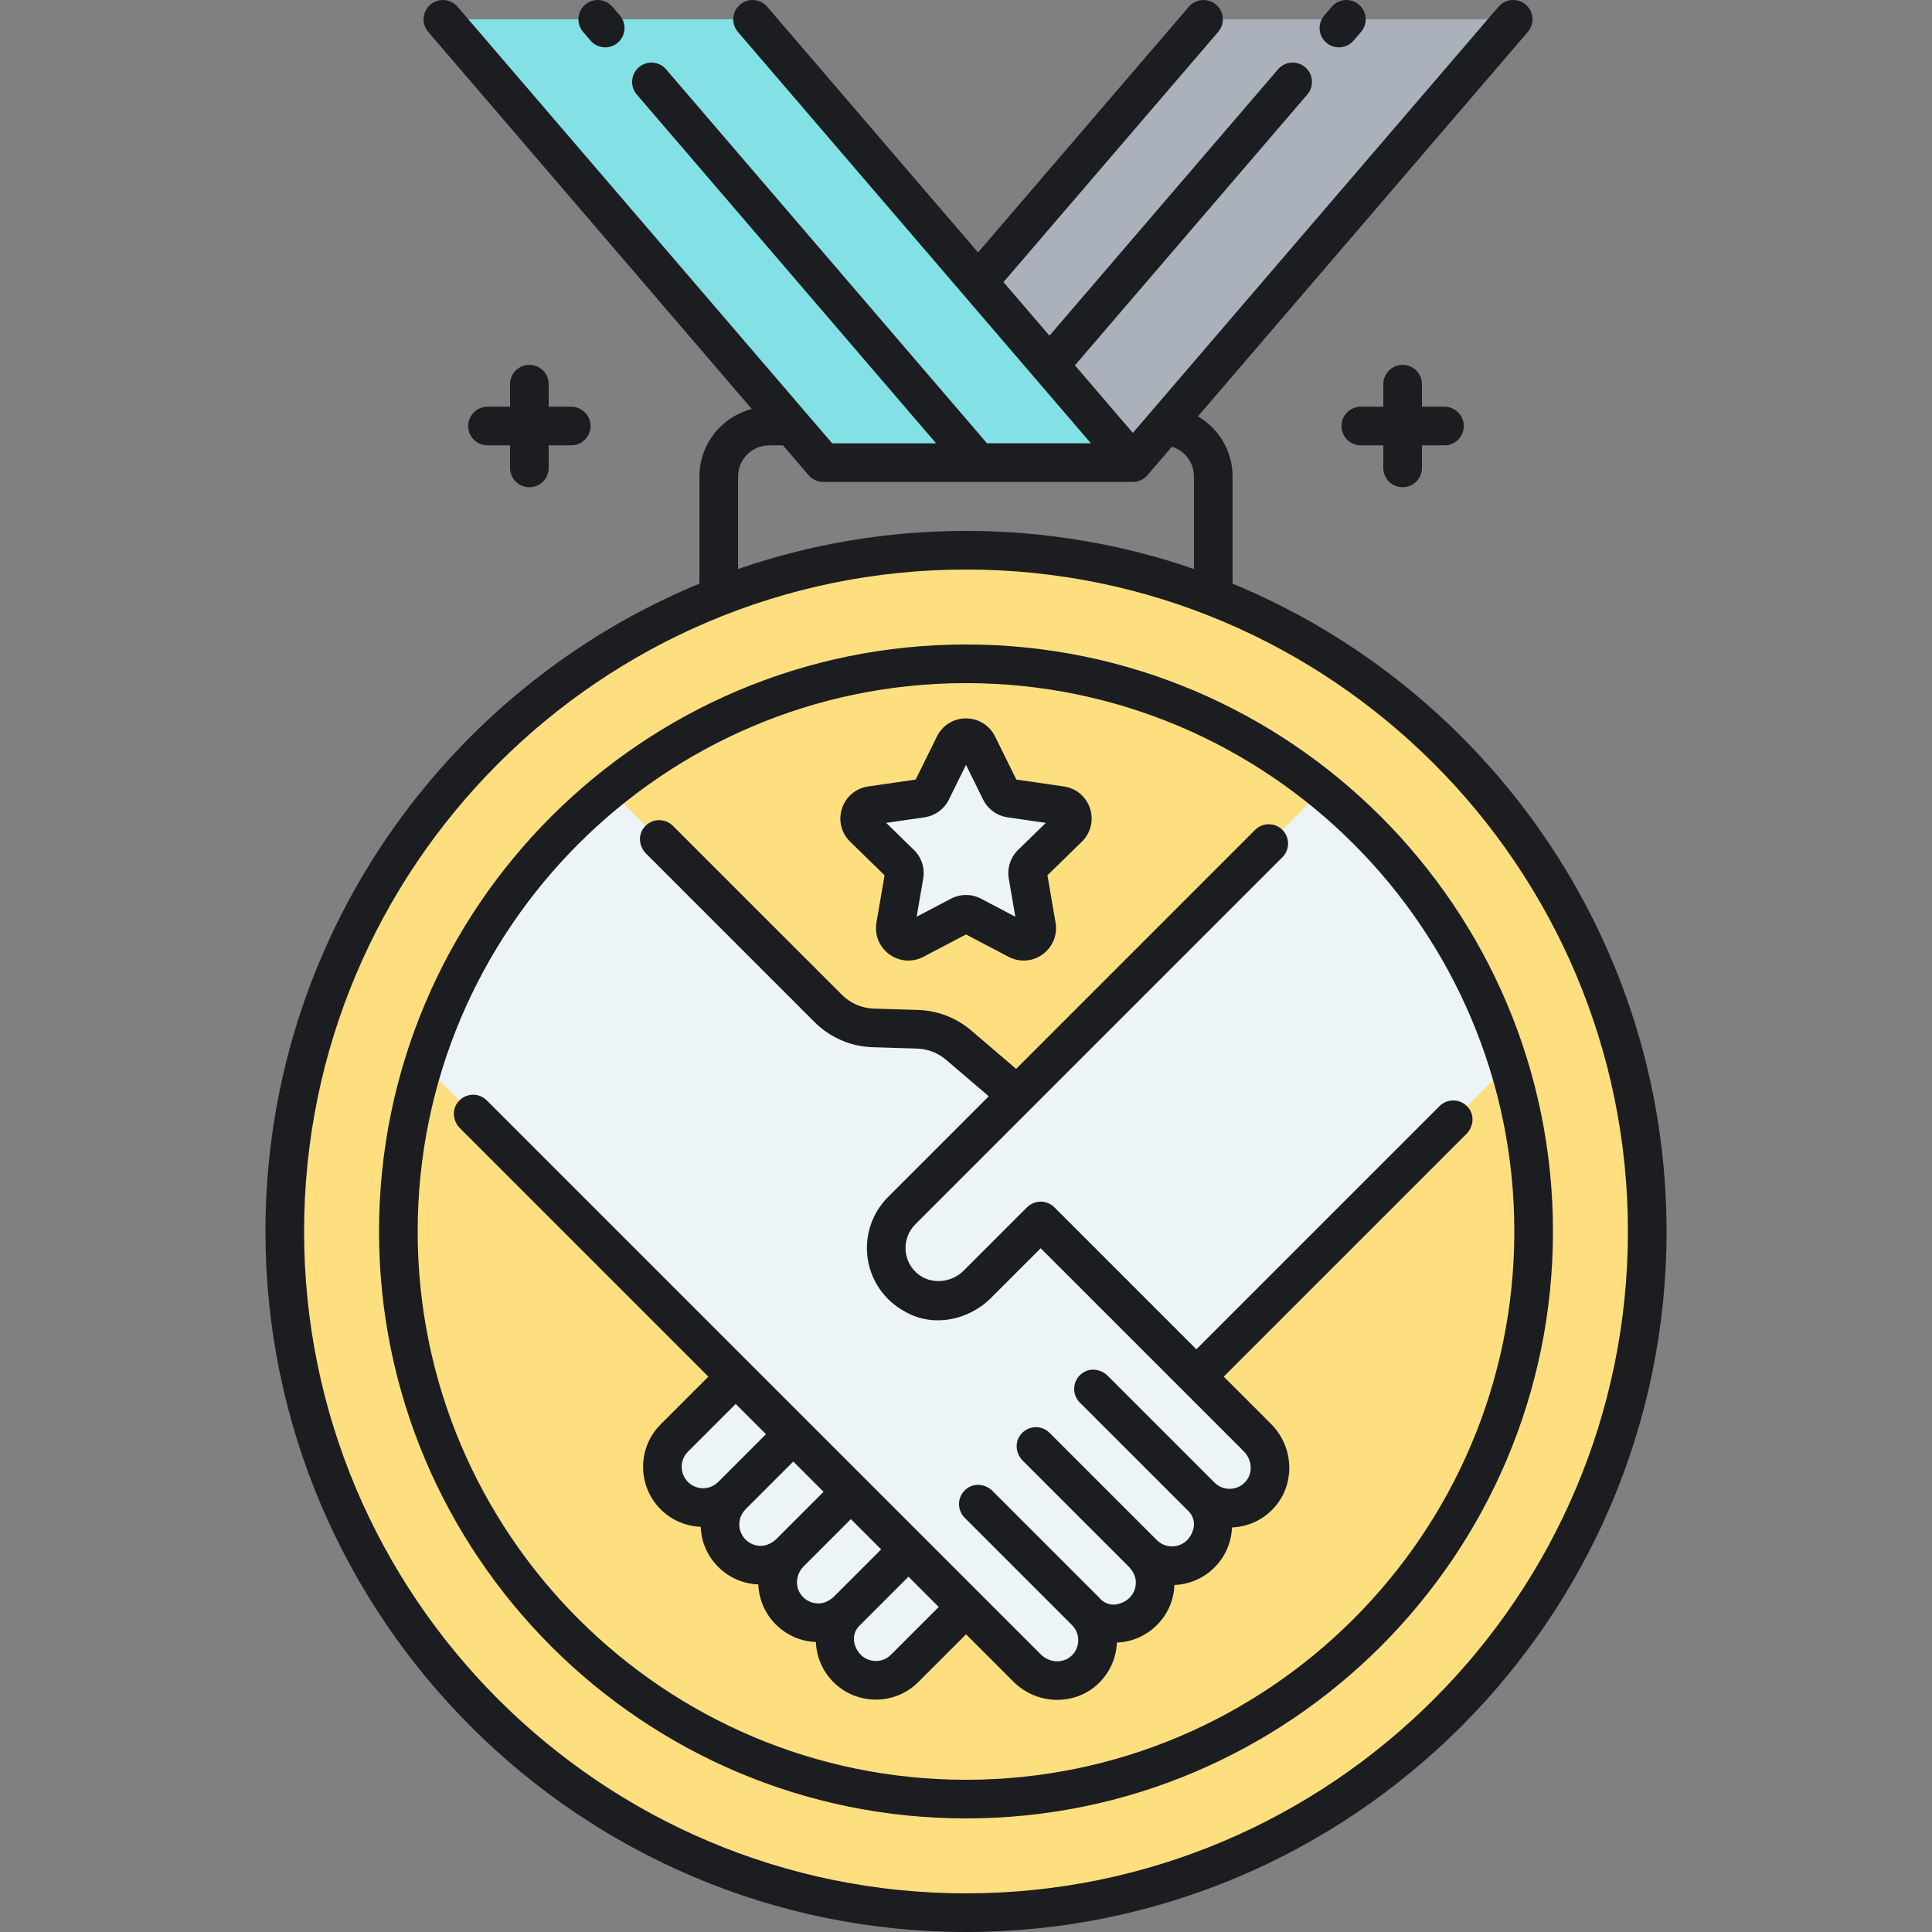 <?xml version="1.0" encoding="UTF-8"?>
<!-- Generator: Adobe Illustrator 22.0.0, SVG Export Plug-In . SVG Version: 6.00 Build 0)  -->
<svg xmlns="http://www.w3.org/2000/svg" xmlns:xlink="http://www.w3.org/1999/xlink" version="1.1" id="Layer_1" x="0px" y="0px" viewBox="0 0 500 500" style="enable-background:new 0 0 500 500;" xml:space="preserve" width="512" height="512">
<rect x="0" y="0" width="500" height="500" fill="#808080" stroke="none"/>
<style type="text/css">
	.st0{fill:#83E1E5;}
	.st1{fill:#AAB1BA;}
	.st2{fill:#ECF4F7;}
	.st3{fill:#FDDF7F;}
	.st4{fill:#1C1D21;}
	.st5{fill:#FFFFFF;}
</style>
<g>
	<g>
		<circle class="st3" cx="250" cy="318.697" r="176.303"/>
	</g>
</g>
<g>
	<g>
		<path class="st2" d="M248.424,237.011l-11.759,6.182c-2.484,1.306-5.387-0.803-4.913-3.57l2.246-13.094    c0.188-1.098-0.176-2.219-0.974-2.997l-9.513-9.273c-2.01-1.959-0.901-5.372,1.877-5.776l13.147-1.91    c1.103-0.16,2.056-0.853,2.549-1.852l5.879-11.913c1.242-2.517,4.831-2.517,6.073,0l5.879,11.913    c0.493,0.999,1.447,1.692,2.549,1.852l13.147,1.91c2.777,0.404,3.886,3.817,1.877,5.776l-9.513,9.273    c-0.798,0.778-1.162,1.899-0.974,2.997l2.246,13.094c0.474,2.766-2.429,4.876-4.913,3.57l-11.759-6.182    C250.589,236.492,249.411,236.492,248.424,237.011z"/>
	</g>
</g>
<g>
	<g>
		<path class="st2" d="M309.627,356.271l80.808-80.808c-8.695-28.277-25.698-52.911-48.157-71.066l-79.029,79.035l-15.124-12.927    c-2.986-2.552-6.753-4.009-10.679-4.129l-11.439-0.35c-4.39-0.134-8.563-1.938-11.668-5.043l-56.599-56.599    c-22.462,18.151-39.468,42.782-48.168,71.057l80.831,80.831l-15.894,15.894c-4.115,4.115-4.115,10.788,0,14.903    c4.115,4.115,10.788,4.115,14.903,0c-4.115,4.115-4.115,10.788,0,14.903c4.115,4.115,10.788,4.115,14.903,0    c-4.115,4.115-4.115,10.788,0,14.903c4.115,4.115,10.788,4.115,14.903,0c-4.115,4.115-4.115,10.788,0,14.903    c4.115,4.115,10.788,4.115,14.903,0l15.894-15.894l15.8,15.8c4.103,4.103,10.832,4.413,15.009,0.386    c4.256-4.103,4.303-10.88,0.141-15.042c4.115,4.115,10.788,4.115,14.903,0c4.115-4.115,4.115-10.788,0-14.903    c4.115,4.115,10.788,4.115,14.903,0v0c4.115-4.115,4.115-10.788,0-14.903c4.162,4.162,10.939,4.115,15.042-0.141    c4.027-4.177,3.717-10.907-0.386-15.01L309.627,356.271z"/>
	</g>
</g>
<g>
	<g>
		<polygon class="st0" points="194.758,5 114.622,5 213.064,119.727 293.2,119.727   "/>
	</g>
</g>
<g>
	<g>
		<polygon class="st1" points="391.606,5 311.471,5 253.114,73.01 293.182,119.706   "/>
	</g>
</g>
<path class="st4" d="M142,99.424v5.833h5.833c2.761,0,5,2.239,5,5s-2.239,5-5,5H142v5.833c0,2.761-2.239,5-5,5s-5-2.239-5-5v-5.833  h-5.833c-2.761,0-5-2.239-5-5s2.239-5,5-5H132v-5.833c0-2.761,2.239-5,5-5S142,96.662,142,99.424z M363,126.089c2.761,0,5-2.239,5-5  v-5.833h5.833c2.761,0,5-2.239,5-5s-2.239-5-5-5H368v-5.833c0-2.761-2.239-5-5-5s-5,2.239-5,5v5.833h-5.833c-2.761,0-5,2.239-5,5  s2.239,5,5,5H358v5.833C358,123.851,360.238,126.089,363,126.089z M152.829,10.509c0.989,1.153,2.389,1.744,3.797,1.744  c1.152,0,2.311-0.396,3.254-1.206c2.095-1.798,2.336-4.955,0.538-7.051l-1.934-2.253c-1.799-2.096-4.955-2.337-7.051-0.538  c-2.095,1.798-2.336,4.955-0.538,7.051L152.829,10.509z M346.507,12.253c1.408,0,2.809-0.592,3.797-1.744l1.933-2.253  c1.798-2.096,1.557-5.252-0.539-7.05c-2.096-1.798-5.253-1.557-7.051,0.539l-1.933,2.253c-1.798,2.096-1.557,5.252,0.539,7.05  C344.197,11.857,345.354,12.253,346.507,12.253z M220.021,217.839c-2.302-2.244-3.116-5.538-2.122-8.596  c0.994-3.058,3.587-5.245,6.77-5.708l12.307-1.788l5.504-11.152c1.423-2.884,4.305-4.675,7.521-4.675s6.097,1.791,7.52,4.675  l5.504,11.152l12.307,1.788c3.182,0.462,5.776,2.649,6.77,5.708c0.994,3.058,0.18,6.352-2.123,8.596l-8.905,8.68l2.103,12.258  c0.543,3.169-0.734,6.312-3.336,8.202c-1.47,1.068-3.19,1.611-4.922,1.611c-1.333,0-2.672-0.321-3.91-0.972L250,241.831  l-11.008,5.787c-2.845,1.496-6.23,1.252-8.832-0.638c-2.602-1.89-3.879-5.033-3.336-8.202l2.103-12.257L220.021,217.839z   M229.343,212.961l7.171,6.99c1.977,1.927,2.878,4.702,2.411,7.423l-1.692,9.87l8.864-4.66c1.222-0.642,2.562-0.964,3.902-0.964  s2.681,0.321,3.902,0.964l8.864,4.66l-1.693-9.871c-0.467-2.72,0.435-5.495,2.412-7.422l7.171-6.991l-9.911-1.44  c-2.732-0.397-5.092-2.112-6.314-4.587L250,197.953l-4.432,8.981c-1.222,2.475-3.582,4.19-6.313,4.587L229.343,212.961z   M401.906,318.697c0,83.761-68.145,151.906-151.906,151.906S98.094,402.458,98.094,318.697S166.239,166.791,250,166.791  S401.906,234.935,401.906,318.697z M391.906,318.697c0-78.247-63.659-141.906-141.906-141.906s-141.906,63.659-141.906,141.906  S171.752,460.603,250,460.603S391.906,396.944,391.906,318.697z M379.505,293.465l-62.806,62.806l12.265,12.265  c6.084,6.084,6.287,15.96,0.45,22.015c-2.811,2.916-6.55,4.59-10.575,4.746c-0.15,3.769-1.661,7.493-4.531,10.364  c-2.871,2.871-6.596,4.381-10.364,4.531c-0.152,3.919-1.75,7.583-4.539,10.372c-2.871,2.871-6.596,4.381-10.364,4.531  c-0.156,4.024-1.83,7.764-4.745,10.574c-2.944,2.838-6.793,4.249-10.669,4.249c-4.095,0-8.22-1.573-11.346-4.699l-12.264-12.264  l-12.359,12.359c-3.029,3.029-7.008,4.543-10.987,4.543c-3.979,0-7.958-1.515-10.988-4.544c-2.871-2.871-4.381-6.595-4.531-10.364  c-3.919-0.152-7.582-1.75-10.372-4.539c-2.871-2.871-4.381-6.596-4.531-10.364c-3.919-0.152-7.583-1.75-10.372-4.539  c-2.789-2.789-4.387-6.452-4.539-10.372c-3.769-0.15-7.493-1.66-10.364-4.531c-6.058-6.058-6.058-15.916,0-21.974v0l12.358-12.358  l-64.292-64.291c-1.7-1.7-2.123-4.4-0.789-6.4c1.819-2.727,5.537-2.995,7.729-0.804l116.326,116.326l11.245,11.245c0,0,0,0,0,0  l15.8,15.8c2.256,2.257,5.847,2.4,8.003,0.322c1.081-1.042,1.684-2.441,1.697-3.939c0.014-1.498-0.562-2.907-1.621-3.966  c0,0-0.001-0.001-0.001-0.001l-27.772-27.773c-2.192-2.192-1.923-5.911,0.804-7.729c2-1.333,4.7-0.909,6.4,0.791l27.639,27.639  l0.001,0.001c1.107,1.384,2.903,2.054,4.636,1.683c3.219-0.689,5.055-3.307,4.792-6.134c-0.105-1.137-0.626-2.195-1.349-3.079  l-0.251-0.306l-27.638-27.638c-1.699-1.699-2.123-4.4-0.789-6.4c1.819-2.727,5.537-2.995,7.729-0.804l27.772,27.772  c0,0,0,0,0.001,0.001c2.895,2.895,8.228,1.908,9.463-2.967c0.454-1.792-0.202-3.689-1.63-4.864l-0.002-0.002l-27.772-27.772  c-2.192-2.192-1.923-5.911,0.804-7.729c2-1.333,4.7-0.909,6.4,0.791l27.636,27.636c0.001,0.001,0.003,0.002,0.004,0.003  c1.06,1.06,2.473,1.645,3.967,1.622c1.498-0.014,2.897-0.616,3.939-1.698c2.079-2.157,1.935-5.747-0.322-8.004l-15.799-15.799  c0-0.001-0.001-0.001-0.002-0.001l-36.754-36.754l-12.823,12.823c-5.998,5.998-15.48,7.802-22.691,3.335  c-0.048-0.03-0.1-0.05-0.149-0.078c-0.008-0.005-0.013-0.008-0.021-0.012c-0.003-0.002-0.005-0.003-0.008-0.004  c-0.014-0.008-0.033-0.02-0.047-0.028c-0.127-0.074-0.234-0.137-0.331-0.196c-0.007-0.004-0.014-0.008-0.021-0.012  c-0.001-0.001-0.002-0.002-0.004-0.002c-0.007-0.004-0.014-0.008-0.02-0.012c-0.302-0.184-0.626-0.401-0.947-0.626  c-0.003-0.002-0.006-0.004-0.009-0.007c-0.002-0.002-0.005-0.003-0.007-0.004c-0.211-0.148-0.437-0.313-0.659-0.485  c0,0,0,0-0.001-0.001c-0.001-0.001-0.002-0.002-0.003-0.002c-0.253-0.196-0.501-0.401-0.746-0.611  c-0.001-0.001-0.002-0.002-0.003-0.003c-0.098-0.074-0.24-0.191-0.379-0.317c-0.116-0.105-0.221-0.209-0.322-0.313  c-0.118-0.104-0.223-0.202-0.326-0.304c-0.146-0.147-0.274-0.288-0.399-0.432c-0.2-0.214-0.406-0.44-0.603-0.671  c-0.216-0.252-0.424-0.514-0.627-0.78c0,0,0,0,0,0c-0.001-0.001-0.001-0.001-0.002-0.002c-0.185-0.242-0.365-0.484-0.536-0.732  c-0.189-0.274-0.364-0.549-0.535-0.827c-0.158-0.257-0.31-0.509-0.451-0.765c-0.162-0.295-0.307-0.586-0.448-0.879c0,0,0,0,0,0  c0,0,0-0.001-0.001-0.002c-0.126-0.26-0.254-0.529-0.37-0.802c-0.124-0.289-0.238-0.593-0.35-0.899  c-0.084-0.231-0.155-0.436-0.224-0.645c-0.019-0.057-0.043-0.119-0.061-0.176c0,0,0-0.001,0-0.002c0,0,0,0,0,0  c-0.093-0.296-0.173-0.6-0.252-0.904l0.001,0c-0.002-0.008-0.005-0.016-0.007-0.024c-0.007-0.027-0.012-0.048-0.019-0.074l0,0  c-0.003-0.01-0.005-0.02-0.007-0.029c-0.07-0.273-0.129-0.507-0.177-0.736c-0.063-0.302-0.111-0.6-0.158-0.899l-0.02-0.129  l-0.003-0.022c-0.039-0.247-0.076-0.493-0.103-0.741c-0.034-0.311-0.052-0.606-0.068-0.902l-0.01-0.165  c-0.016-0.254-0.029-0.507-0.032-0.761c-0.003-0.28,0.007-0.575,0.02-0.87l0.008-0.213c0.008-0.239,0.018-0.478,0.039-0.716  c0.025-0.292,0.063-0.575,0.103-0.858l0.034-0.246c0.031-0.235,0.064-0.47,0.107-0.704c0.049-0.269,0.114-0.548,0.182-0.826  l0.066-0.276c0.051-0.221,0.104-0.442,0.167-0.661c0.085-0.293,0.178-0.566,0.274-0.839l0.088-0.255  c0.074-0.221,0.15-0.442,0.237-0.66c0.109-0.273,0.234-0.546,0.362-0.816l0.007-0.016c0-0.001,0.001-0.001,0.001-0.002l0.101-0.219  c0.094-0.211,0.19-0.42,0.297-0.626c0.149-0.286,0.31-0.56,0.475-0.832l0.13-0.22c0.11-0.193,0.223-0.385,0.346-0.573  c0-0.001,0.001-0.001,0.001-0.002c0,0,0-0.001,0.001-0.001c0.203-0.309,0.428-0.612,0.656-0.913l0.07-0.092  c0.141-0.2,0.263-0.366,0.395-0.528c0.404-0.498,0.84-0.982,1.293-1.434l26.073-26.076l-11.014-9.414  c-2.12-1.812-4.796-2.847-7.583-2.932l-11.439-0.35c-5.663-0.173-11.046-2.5-15.052-6.506l-43.595-43.595  c-1.7-1.7-2.123-4.4-0.789-6.4c1.819-2.727,5.537-2.995,7.729-0.803l43.728,43.727c2.205,2.205,5.169,3.486,8.286,3.582l11.438,0.35  c5.064,0.155,9.924,2.033,13.775,5.325l11.609,9.923l61.84-61.845c1.953-1.953,5.118-1.953,7.071,0c1.953,1.953,1.953,5.118,0,7.071  l-65.109,65.113c0,0-0.001,0.001-0.001,0.001l-29.898,29.9c-0.195,0.195-0.384,0.403-0.563,0.621  c-0.042,0.058-0.076,0.106-0.109,0.151c-0.038,0.053-0.074,0.101-0.109,0.148l-0.083,0.109c-0.089,0.118-0.182,0.234-0.263,0.356  l-0.276,0.475c-0.055,0.091-0.113,0.18-0.162,0.274l-0.231,0.508c0,0.001-0.001,0.002-0.001,0.003l-0.005,0.011  c-0.04,0.085-0.082,0.168-0.117,0.254l-0.183,0.537c-0.032,0.091-0.067,0.181-0.094,0.273l-0.127,0.541  c-0.022,0.09-0.046,0.179-0.063,0.27l-0.074,0.538c-0.009,0.062-0.016,0.125-0.025,0.187c-0.006,0.042-0.013,0.083-0.016,0.125  l-0.015,0.391c0,0.005-0.004,0.087-0.005,0.104c0,0.002,0,0.009,0,0.009c-0.005,0.111-0.012,0.221-0.011,0.331  c0.001,0.094,0.008,0.174,0.013,0.253l0.009,0.142c0.01,0.171,0.015,0.283,0.024,0.388c0.002,0.025,0.003,0.052,0.006,0.076  c0.009,0.077,0.025,0.171,0.04,0.265l0.006,0.039l0.013,0.082c0.017,0.112,0.031,0.204,0.046,0.291  c0.009,0.052,0.017,0.104,0.028,0.153c0.02,0.098,0.049,0.199,0.074,0.3c0.001,0.003,0.01,0.038,0.018,0.069  c0.004,0.015,0.007,0.027,0.011,0.042c0.033,0.128,0.065,0.255,0.103,0.381c0.002,0.007,0.004,0.015,0.006,0.023  c0.032,0.102,0.068,0.198,0.104,0.294c0.006,0.017,0.012,0.034,0.018,0.051c0.063,0.175,0.112,0.313,0.17,0.448  c0.056,0.132,0.115,0.25,0.172,0.368c0.069,0.144,0.135,0.28,0.208,0.414c0.063,0.114,0.137,0.233,0.211,0.353  c0.076,0.124,0.156,0.252,0.242,0.378c0.081,0.118,0.166,0.229,0.251,0.34c0.091,0.119,0.187,0.241,0.288,0.36  c0.097,0.114,0.195,0.219,0.294,0.325c0.108,0.114,0.219,0.228,0.335,0.339c0.001,0.001,0.002,0.002,0.003,0.003  c0.105,0.1,0.213,0.197,0.322,0.291c0.114,0.098,0.226,0.192,0.341,0.281c0.099,0.077,0.202,0.15,0.305,0.223  c0.159,0.112,0.303,0.208,0.45,0.299l0.164,0.097c3.381,1.935,7.907,1.257,10.771-1.608l16.396-16.395  c0.022-0.022,0.049-0.036,0.071-0.058c0.218-0.21,0.45-0.405,0.699-0.571c0.172-0.114,0.356-0.196,0.537-0.287  c0.11-0.055,0.212-0.125,0.326-0.172c0.205-0.084,0.419-0.136,0.631-0.192c0.102-0.027,0.199-0.069,0.302-0.09  c0.297-0.058,0.598-0.085,0.9-0.089c0.023,0,0.046-0.007,0.069-0.007c0.016,0,0.032,0.005,0.048,0.005  c0.309,0.003,0.617,0.031,0.921,0.091c0.1,0.02,0.193,0.06,0.291,0.086c0.217,0.056,0.434,0.109,0.643,0.195  c0.114,0.047,0.217,0.117,0.328,0.172c0.181,0.09,0.364,0.172,0.535,0.286c0.275,0.183,0.534,0.392,0.771,0.629l36.754,36.754  l62.938-62.938c2.192-2.191,5.91-1.924,7.729,0.803C381.628,289.064,381.204,291.765,379.505,293.465z M185.996,383.412  l12.239-12.239l-7.832-7.832L178.044,375.7v0c-2.159,2.159-2.159,5.673,0,7.832c1.29,1.29,3.103,1.865,4.961,1.527  C184.147,384.851,185.175,384.233,185.996,383.412z M200.781,398.434l12.357-12.357l-7.832-7.832l-12.237,12.237  c-0.82,0.82-1.439,1.847-1.647,2.988c-0.339,1.859,0.236,3.674,1.526,4.965c1.123,1.123,2.642,1.704,4.243,1.613  c1.224-0.07,2.373-0.618,3.322-1.394L200.781,398.434z M215.685,413.336l12.356-12.356l-7.832-7.832l-12.221,12.222  c-1.952,1.952-2.345,5.08-0.708,7.303c1.195,1.623,3.083,2.459,5.068,2.258c1.116-0.113,2.154-0.626,3.022-1.337L215.685,413.336z   M242.944,415.883l-7.832-7.832l-12.358,12.358l-0.001,0.001c-1.403,1.17-2.067,3.036-1.641,4.813  c0.835,3.488,3.972,5.282,7.11,4.43c0.928-0.252,1.75-0.798,2.43-1.478L242.944,415.883z M431.303,318.697  C431.303,418.667,349.971,500,250,500S68.697,418.667,68.697,318.697c0-75.557,46.465-140.456,112.316-167.654v-27.741  c0-8.397,5.773-15.452,13.553-17.456l-83.738-97.59c-1.798-2.095-1.557-5.252,0.539-7.051c2.095-1.798,5.252-1.557,7.05,0.539  l96.946,112.983h26.892l-77.458-90.271c-1.798-2.095-1.557-5.252,0.539-7.051c2.096-1.798,5.253-1.556,7.05,0.539l83.045,96.782  h26.891L190.963,8.256c-1.798-2.095-1.557-5.252,0.539-7.051c2.096-1.798,5.253-1.556,7.05,0.539l54.562,63.588l54.562-63.588  c1.798-2.096,4.955-2.337,7.05-0.539c2.096,1.798,2.337,4.955,0.539,7.051L259.703,73.01L271.6,86.876l59.147-68.931  c1.798-2.096,4.954-2.337,7.05-0.539c2.096,1.798,2.337,4.955,0.539,7.051l-60.147,70.097l14.994,17.474l94.63-110.283  c1.798-2.096,4.955-2.337,7.05-0.539s2.337,4.955,0.539,7.051l-85.365,99.486c5.344,3.136,8.951,8.928,8.951,15.56v27.741  C384.838,178.24,431.303,243.139,431.303,318.697z M191.013,147.253c18.501-6.383,38.345-9.859,58.987-9.859  s40.486,3.476,58.987,9.859v-23.951c0-3.62-2.405-6.688-5.7-7.694l-6.056,7.057c-0.929,1.275-2.415,2.062-4.031,2.062h-80.136  c-1.458,0-2.845-0.637-3.794-1.744l-6.629-7.726h-3.583c-4.436,0-8.045,3.609-8.045,8.045V147.253z M421.303,318.697  c0-94.457-76.846-171.303-171.303-171.303S78.697,224.24,78.697,318.697S155.543,490,250,490S421.303,413.154,421.303,318.697z"/>
</svg>